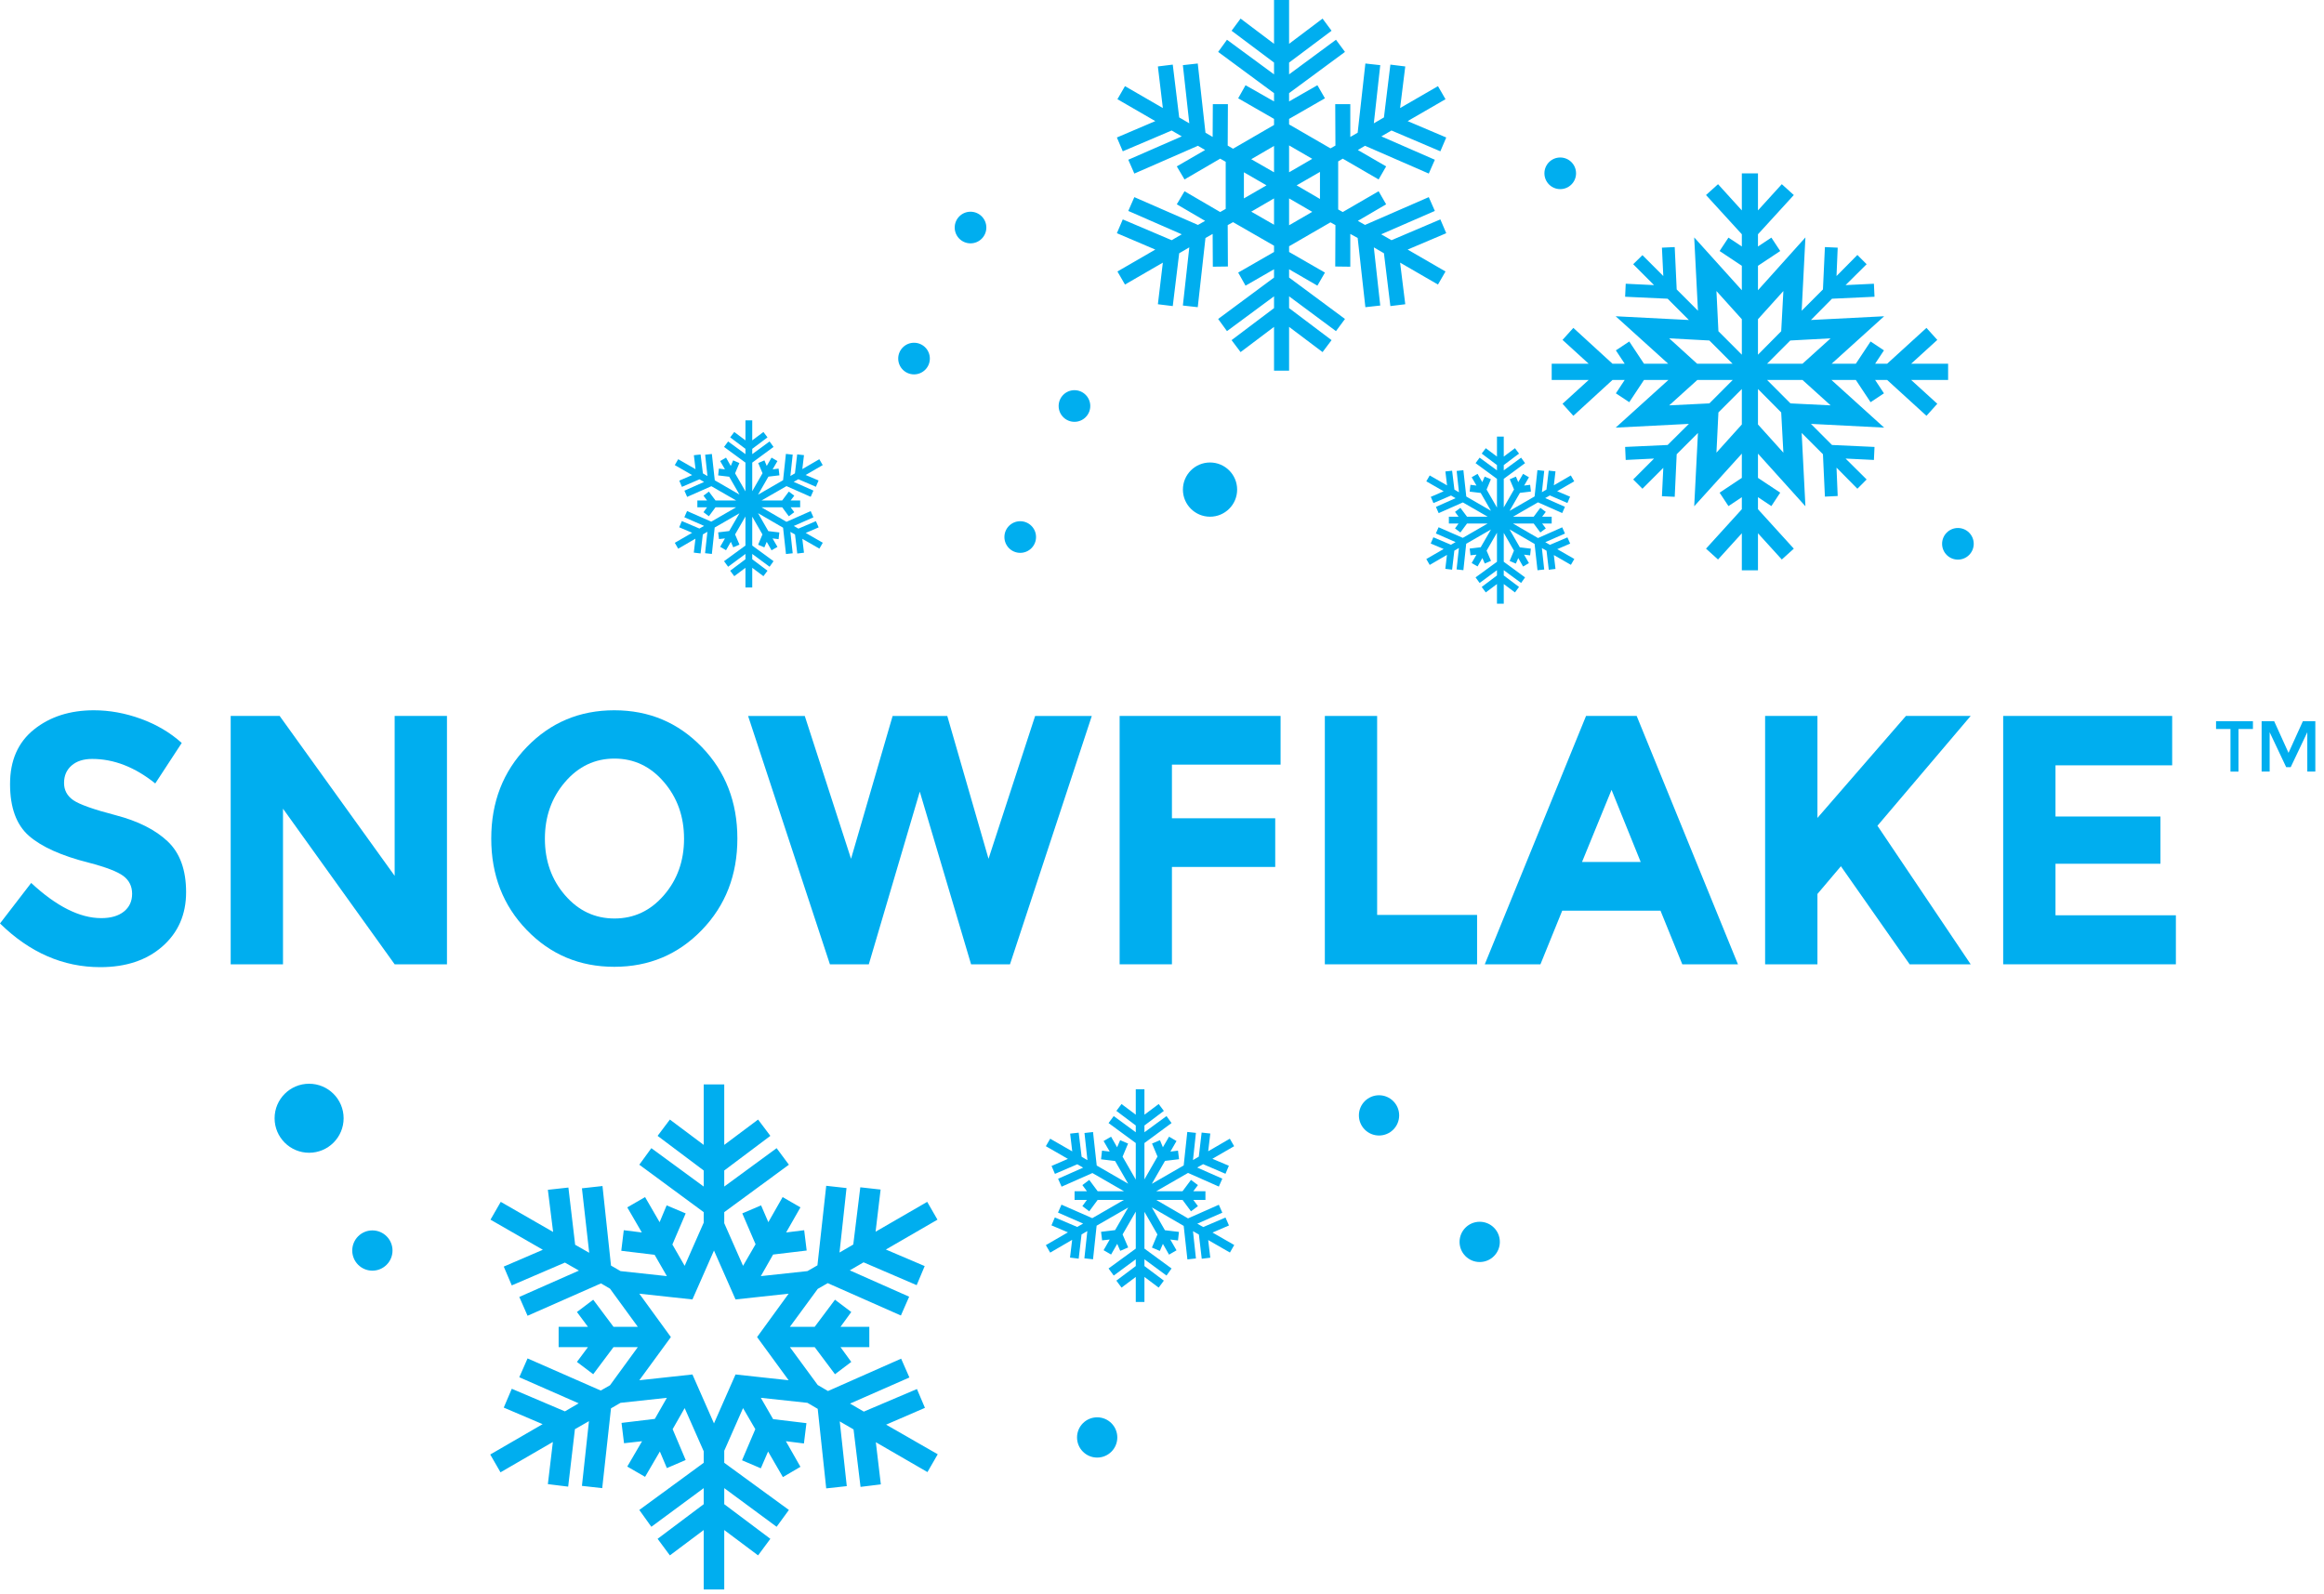 <?xml version="1.0" encoding="UTF-8" standalone="no"?>
<!DOCTYPE svg PUBLIC "-//W3C//DTD SVG 1.1//EN" "http://www.w3.org/Graphics/SVG/1.1/DTD/svg11.dtd">
<svg width="100%" height="100%" viewBox="0 0 242 166" version="1.1" xmlns="http://www.w3.org/2000/svg" xmlns:xlink="http://www.w3.org/1999/xlink" xml:space="preserve" xmlns:serif="http://www.serif.com/" style="fill-rule:evenodd;clip-rule:evenodd;stroke-linejoin:round;stroke-miterlimit:2;">
    <g id="Layer-1" serif:id="Layer 1" transform="matrix(1.46,0,0,1.46,0,0)">
        <g transform="matrix(1,0,0,1,5.106,65.05)">
            <path d="M0,-10.442C-0.359,-10.13 -0.538,-9.715 -0.538,-9.2C-0.538,-8.685 -0.319,-8.275 0.12,-7.971C0.558,-7.667 1.57,-7.307 3.157,-6.894C4.743,-6.479 5.975,-5.859 6.852,-5.031C7.729,-4.203 8.167,-2.995 8.167,-1.407C8.167,0.183 7.605,1.471 6.481,2.459C5.357,3.448 3.878,3.941 2.045,3.941C-0.602,3.941 -2.986,2.902 -5.106,0.824L-2.882,-2.066C-1.081,-0.393 0.586,0.444 2.117,0.444C2.802,0.444 3.34,0.287 3.731,-0.025C4.121,-0.338 4.317,-0.76 4.317,-1.293C4.317,-1.825 4.109,-2.247 3.695,-2.56C3.28,-2.872 2.459,-3.19 1.231,-3.51C-0.714,-4.001 -2.137,-4.638 -3.038,-5.423C-3.938,-6.209 -4.389,-7.442 -4.389,-9.124C-4.389,-10.806 -3.819,-12.102 -2.679,-13.015C-1.539,-13.927 -0.116,-14.383 1.59,-14.383C2.707,-14.383 3.822,-14.18 4.938,-13.775C6.055,-13.369 7.027,-12.796 7.856,-12.052L5.967,-9.163C4.516,-10.328 3.017,-10.912 1.471,-10.912C0.849,-10.912 0.359,-10.755 0,-10.442" style="fill:rgb(0,174,239);fill-rule:nonzero;"/>
        </g>
        <g transform="matrix(1,0,0,1,28.148,68.788)">
            <path d="M0,-17.717L3.731,-17.717L3.731,0L0,0L-7.964,-11.101L-7.964,0L-11.695,0L-11.695,-17.717L-8.203,-17.717L0,-6.311L0,-17.717Z" style="fill:rgb(0,174,239);fill-rule:nonzero;"/>
        </g>
        <g transform="matrix(1,0,0,1,48.788,59.804)">
            <path d="M0,0.025C0,-1.555 -0.479,-2.902 -1.435,-4.017C-2.392,-5.133 -3.567,-5.691 -4.962,-5.691C-6.358,-5.691 -7.533,-5.133 -8.49,-4.017C-9.447,-2.902 -9.925,-1.555 -9.925,0.025C-9.925,1.606 -9.447,2.949 -8.49,4.055C-7.533,5.163 -6.358,5.716 -4.962,5.716C-3.567,5.716 -2.392,5.163 -1.435,4.055C-0.479,2.949 0,1.606 0,0.025M1.268,6.539C-0.423,8.288 -2.503,9.162 -4.975,9.162C-7.446,9.162 -9.526,8.288 -11.216,6.539C-12.907,4.791 -13.751,2.615 -13.751,0.012C-13.751,-2.59 -12.907,-4.766 -11.216,-6.514C-9.526,-8.263 -7.446,-9.137 -4.975,-9.137C-2.503,-9.137 -0.423,-8.263 1.268,-6.514C2.958,-4.766 3.803,-2.59 3.803,0.012C3.803,2.615 2.958,4.791 1.268,6.539" style="fill:rgb(0,174,239);fill-rule:nonzero;"/>
        </g>
        <g transform="matrix(1,0,0,1,60.698,58.6)">
            <path d="M0,2.661L2.966,-7.528L6.864,-7.528L9.806,2.661L13.13,-7.528L17.172,-7.528L11.336,10.189L8.562,10.189L4.903,-2.129L1.268,10.189L-1.506,10.189L-7.342,-7.528L-3.3,-7.528L0,2.661Z" style="fill:rgb(0,174,239);fill-rule:nonzero;"/>
        </g>
        <g transform="matrix(1,0,0,1,91.334,68.788)">
            <path d="M0,-17.717L0,-14.244L-7.749,-14.244L-7.749,-10.417L-0.382,-10.417L-0.382,-6.945L-7.749,-6.945L-7.749,0L-11.479,0L-11.479,-17.717L0,-17.717Z" style="fill:rgb(0,174,239);fill-rule:nonzero;"/>
        </g>
        <g transform="matrix(1,0,0,1,94.491,51.072)">
            <path d="M0,17.717L0,0L3.73,0L3.73,14.194L10.858,14.194L10.858,17.717L0,17.717Z" style="fill:rgb(0,174,239);fill-rule:nonzero;"/>
        </g>
        <g transform="matrix(1,0,0,1,114.939,63.515)">
            <path d="M0,-7.171L-2.105,-2.026L2.08,-2.026L0,-7.171ZM5.046,5.273L3.491,1.446L-3.517,1.446L-5.071,5.273L-9.041,5.273L-1.818,-12.444L1.793,-12.444L9.016,5.273L5.046,5.273Z" style="fill:rgb(0,174,239);fill-rule:nonzero;"/>
        </g>
        <g transform="matrix(1,0,0,1,125.892,68.788)">
            <path d="M0,-17.717L3.732,-17.717L3.732,-10.442L10.045,-17.717L14.662,-17.717L8.012,-9.884C8.586,-9.039 9.646,-7.464 11.193,-5.157C12.74,-2.851 13.896,-1.131 14.662,0L10.309,0L5.406,-6.995L3.732,-5.019L3.732,0L0,0L0,-17.717Z" style="fill:rgb(0,174,239);fill-rule:nonzero;"/>
        </g>
        <g transform="matrix(1,0,0,1,154.925,68.788)">
            <path d="M0,-17.717L0,-14.194L-8.322,-14.194L-8.322,-10.543L-0.836,-10.543L-0.836,-7.173L-8.322,-7.173L-8.322,-3.497L0.264,-3.497L0.264,0L-12.053,0L-12.053,-17.717L0,-17.717Z" style="fill:rgb(0,174,239);fill-rule:nonzero;"/>
        </g>
        <g transform="matrix(1,0,0,1,159.656,54.486)">
            <path d="M0,-2.484L0,0.556L-0.573,0.556L-0.573,-2.484L-1.602,-2.484L-1.602,-3.04L1.029,-3.04L1.029,-2.484L0,-2.484Z" style="fill:rgb(0,174,239);fill-rule:nonzero;"/>
        </g>
        <g transform="matrix(1,0,0,1,161.878,51.446)">
            <path d="M0,3.595L-0.573,3.595L-0.573,0L0.321,0L1.345,2.258L2.369,0L3.257,0L3.257,3.595L2.684,3.595L2.684,0.787L1.5,3.281L1.179,3.281L0,0.787L0,3.595Z" style="fill:rgb(0,174,239);fill-rule:nonzero;"/>
        </g>
        <g transform="matrix(1,0,0,1,94.144,12.25)">
            <path d="M0,1.943L-1.665,0.971L0,0.013L0,1.943ZM-2.203,3.82L-2.203,1.903L-0.55,2.862L-2.203,3.82ZM-4.902,2.849L-3.277,1.903L-3.277,3.781L-4.902,2.849ZM-5.426,0.04L-3.814,0.971L-5.426,1.903L-5.426,0.04ZM-3.277,-1.838L-3.277,0.04L-4.902,-0.893L-3.277,-1.838ZM-0.55,-0.919L-2.203,0.04L-2.203,-1.877L-0.55,-0.919ZM8.586,-1.457L9.006,-2.442L6.253,-3.611L8.953,-5.173L8.416,-6.105L5.715,-4.543L6.083,-7.51L5.021,-7.641L4.562,-3.873L3.841,-3.453L4.299,-7.602L3.238,-7.72L2.688,-2.784L2.163,-2.482L2.163,-4.819L1.088,-4.819L1.102,-1.865L0.748,-1.667L-2.203,-3.374L-2.203,-3.768L0.354,-5.238L-0.184,-6.171L-2.203,-5.015L-2.203,-5.606L1.783,-8.547L1.141,-9.414L-2.203,-6.946L-2.203,-7.786L0.826,-10.057L0.184,-10.924L-2.203,-9.125L-2.203,-12.25L-3.277,-12.25L-3.277,-9.125L-5.663,-10.924L-6.305,-10.057L-3.277,-7.786L-3.277,-6.946L-6.633,-9.414L-7.262,-8.547L-3.277,-5.606L-3.277,-5.015L-5.309,-6.171L-5.833,-5.238L-3.277,-3.768L-3.277,-3.335L-6.2,-1.641L-6.581,-1.865L-6.567,-4.819L-7.642,-4.819L-7.655,-2.482L-8.167,-2.784L-8.717,-7.72L-9.779,-7.602L-9.32,-3.453L-10.041,-3.873L-10.5,-7.641L-11.561,-7.51L-11.207,-4.543L-13.908,-6.105L-14.446,-5.173L-11.745,-3.611L-14.485,-2.442L-14.065,-1.457L-10.578,-2.941L-9.858,-2.521L-13.672,-0.854L-13.24,0.131L-8.704,-1.851L-8.193,-1.549L-10.212,-0.381L-9.661,0.551L-7.118,-0.932L-6.724,-0.709L-6.724,2.651L-7.118,2.875L-9.661,1.392L-10.212,2.324L-8.193,3.506L-8.704,3.795L-13.24,1.812L-13.672,2.797L-9.858,4.464L-10.578,4.884L-14.065,3.401L-14.485,4.385L-11.745,5.553L-14.446,7.116L-13.908,8.048L-11.207,6.485L-11.561,9.453L-10.5,9.584L-10.041,5.816L-9.32,5.396L-9.779,9.545L-8.717,9.663L-8.167,4.726L-7.655,4.438L-7.642,6.775L-6.567,6.761L-6.581,3.808L-6.2,3.597L-3.277,5.277L-3.277,5.724L-5.833,7.195L-5.309,8.127L-3.277,6.958L-3.277,7.549L-7.262,10.503L-6.633,11.37L-3.277,8.888L-3.277,9.729L-6.305,12.013L-5.663,12.866L-3.277,11.068L-3.277,14.193L-2.203,14.193L-2.203,11.068L0.184,12.866L0.826,12.013L-2.203,9.729L-2.203,8.888L1.141,11.37L1.783,10.503L-2.203,7.549L-2.203,6.958L-0.184,8.127L0.354,7.195L-2.203,5.724L-2.203,5.317L0.748,3.61L1.102,3.808L1.088,6.761L2.163,6.775L2.163,4.438L2.688,4.726L3.238,9.663L4.299,9.545L3.841,5.396L4.562,5.816L5.021,9.584L6.083,9.453L5.715,6.485L8.416,8.048L8.953,7.116L6.253,5.553L9.006,4.385L8.586,3.401L5.1,4.884L4.365,4.464L8.193,2.797L7.76,1.812L3.212,3.795L2.701,3.506L4.719,2.324L4.182,1.392L1.625,2.875L1.298,2.691L1.298,-0.736L1.625,-0.932L4.182,0.551L4.719,-0.381L2.701,-1.549L3.212,-1.851L7.76,0.131L8.193,-0.854L4.378,-2.521L5.1,-2.941L8.586,-1.457Z" style="fill:rgb(0,174,239);fill-rule:nonzero;"/>
        </g>
        <g transform="matrix(1,0,0,1,130.564,24.134)">
            <path d="M0,4.782L-2.864,4.641L-4.535,2.968L-2.008,2.968L0,4.782ZM-3.369,8.156L-5.181,6.145L-5.181,3.615L-3.524,5.287L-3.369,8.156ZM-8.143,8.156L-8.002,5.287L-6.332,3.615L-6.332,6.145L-8.143,8.156ZM-11.512,4.782L-9.504,2.968L-6.978,2.968L-8.647,4.641L-11.512,4.782ZM-11.512,0.001L-8.647,0.155L-6.991,1.814L-9.518,1.814L-11.512,0.001ZM-8.143,-3.373L-6.332,-1.363L-6.332,1.168L-8.002,-0.505L-8.143,-3.373ZM-3.369,-3.373L-3.524,-0.505L-5.181,1.168L-5.181,-1.363L-3.369,-3.373ZM0,0.001L-2.008,1.814L-4.535,1.814L-2.878,0.155L0,0.001ZM7.609,0.113L6.836,-0.744L4.029,1.814L3.173,1.814L3.804,0.859L2.85,0.226L1.797,1.814L0.07,1.814L3.818,-1.574L-1.404,-1.307L0.098,-2.825L3.131,-2.966L3.088,-3.894L1.067,-3.796L2.569,-5.286L1.909,-5.947L0.421,-4.443L0.505,-6.467L-0.407,-6.509L-0.547,-3.487L-2.064,-1.968L-1.797,-7.198L-5.181,-3.43L-5.181,-5.174L-3.594,-6.228L-4.226,-7.184L-5.181,-6.551L-5.181,-7.423L-2.625,-10.221L-3.482,-10.995L-5.181,-9.125L-5.181,-11.768L-6.332,-11.768L-6.332,-9.125L-8.03,-10.995L-8.887,-10.221L-6.332,-7.423L-6.332,-6.551L-7.286,-7.184L-7.918,-6.228L-6.332,-5.174L-6.332,-3.43L-9.729,-7.198L-9.462,-1.968L-10.978,-3.487L-11.119,-6.509L-12.031,-6.467L-11.933,-4.443L-13.421,-5.933L-14.081,-5.286L-12.593,-3.796L-14.614,-3.894L-14.656,-2.966L-11.624,-2.825L-10.108,-1.307L-15.33,-1.574L-11.582,1.814L-13.309,1.814L-14.361,0.226L-15.316,0.859L-14.685,1.814L-15.555,1.814L-18.349,-0.744L-19.121,0.113L-17.253,1.814L-19.893,1.814L-19.893,2.968L-17.253,2.968L-19.121,4.669L-18.349,5.527L-15.555,2.968L-14.685,2.968L-15.316,3.924L-14.361,4.556L-13.309,2.968L-11.568,2.968L-15.33,6.37L-10.108,6.103L-11.624,7.608L-14.656,7.748L-14.614,8.676L-12.593,8.577L-14.081,10.069L-13.421,10.729L-11.933,9.239L-12.031,11.263L-11.119,11.305L-10.978,8.268L-9.462,6.75L-9.729,11.98L-6.332,8.226L-6.332,9.956L-7.918,11.01L-7.286,11.967L-6.332,11.333L-6.332,12.191L-8.887,15.004L-8.03,15.777L-6.332,13.907L-6.332,16.55L-5.181,16.55L-5.181,13.907L-3.482,15.777L-2.625,15.004L-5.181,12.191L-5.181,11.333L-4.226,11.967L-3.594,11.01L-5.181,9.956L-5.181,8.226L-1.797,11.98L-2.064,6.75L-0.547,8.268L-0.407,11.292L0.505,11.249L0.421,9.224L1.909,10.729L2.569,10.069L1.067,8.577L3.088,8.676L3.131,7.748L0.098,7.608L-1.404,6.103L3.818,6.37L0.056,2.968L1.797,2.968L2.85,4.556L3.804,3.924L3.173,2.968L4.029,2.968L6.836,5.527L7.609,4.669L5.742,2.968L8.381,2.968L8.381,1.814L5.742,1.814L7.609,0.113Z" style="fill:rgb(0,174,239);fill-rule:nonzero;"/>
        </g>
        <g transform="matrix(1,0,0,1,101.971,33.909)">
            <path d="M0,6.39L1.23,5.674L1.112,6.669L1.597,6.728L1.756,5.371L2.082,5.182L1.916,6.71L2.401,6.764L2.602,4.88L4.37,3.861L3.637,5.129L2.85,5.223L2.909,5.703L3.335,5.656L2.992,6.254L3.412,6.497L3.755,5.899L3.926,6.289L4.37,6.1L4.057,5.371L4.796,4.092L4.796,6.165L3.27,7.279L3.56,7.676L4.796,6.764L4.796,7.142L3.708,7.96L3.998,8.351L4.796,7.753L4.796,9.156L5.281,9.156L5.281,7.753L6.079,8.351L6.369,7.96L5.281,7.142L5.281,6.764L6.517,7.676L6.8,7.279L5.281,6.165L5.281,4.104L6.008,5.371L5.701,6.106L6.144,6.296L6.315,5.899L6.658,6.503L7.078,6.26L6.729,5.656L7.161,5.709L7.214,5.229L6.428,5.135L5.694,3.855L7.48,4.892L7.687,6.769L8.167,6.716L8.001,5.188L8.332,5.377L8.492,6.734L8.971,6.675L8.853,5.685L10.07,6.384L10.313,5.964L9.095,5.265L10.017,4.868L9.822,4.424L8.574,4.957L8.243,4.767L9.645,4.152L9.45,3.707L7.723,4.472L5.937,3.435L7.416,3.435L7.889,4.075L8.279,3.785L8.019,3.435L8.699,3.435L8.699,2.949L8.019,2.949L8.279,2.606L7.889,2.316L7.416,2.949L5.943,2.949L7.723,1.925L9.45,2.689L9.645,2.244L8.237,1.622L8.568,1.433L9.822,1.972L10.011,1.522L9.089,1.131L10.307,0.426L10.064,0.006L8.853,0.71L8.971,-0.284L8.486,-0.338L8.326,1.013L8.001,1.202L8.167,-0.32L7.682,-0.373L7.48,1.504L5.694,2.535L6.434,1.249L7.22,1.155L7.161,0.675L6.735,0.728L7.078,0.136L6.658,-0.107L6.315,0.485L6.15,0.089L5.707,0.278L6.014,1.007L5.281,2.286L5.281,0.248L6.8,-0.871L6.517,-1.262L5.281,-0.356L5.281,-0.735L6.369,-1.552L6.079,-1.937L5.281,-1.339L5.281,-2.766L4.796,-2.766L4.796,-1.339L3.998,-1.937L3.708,-1.552L4.796,-0.735L4.796,-0.356L3.56,-1.262L3.27,-0.871L4.796,0.248L4.796,2.298L4.057,1.013L4.364,0.278L3.92,0.089L3.749,0.485L3.412,-0.107L2.992,0.136L3.335,0.728L2.903,0.675L2.85,1.161L3.637,1.255L4.37,2.529L2.608,1.51L2.401,-0.367L1.922,-0.314L2.087,1.208L1.762,1.018L1.597,-0.332L1.118,-0.278L1.236,0.716L0,0.006L-0.243,0.426L0.994,1.137L0.077,1.534L0.266,1.978L1.52,1.439L1.845,1.628L0.443,2.25L0.639,2.695L2.365,1.931L4.133,2.949L2.661,2.949L2.188,2.316L1.804,2.606L2.058,2.949L1.366,2.949L1.366,3.435L2.058,3.435L1.804,3.785L2.188,4.075L2.661,3.435L4.133,3.435L2.359,4.459L0.633,3.702L0.438,4.145L1.845,4.762L1.514,4.951L0.26,4.418L0.071,4.862L0.994,5.253L-0.243,5.97L0,6.39Z" style="fill:rgb(0,174,239);fill-rule:nonzero;"/>
        </g>
        <g transform="matrix(1,0,0,1,48.371,32.752)">
            <path d="M0,6.39L1.23,5.674L1.112,6.668L1.597,6.728L1.756,5.371L2.082,5.182L1.916,6.71L2.401,6.763L2.602,4.88L4.37,3.861L3.637,5.129L2.85,5.223L2.909,5.703L3.335,5.656L2.992,6.254L3.412,6.497L3.755,5.899L3.926,6.289L4.37,6.1L4.057,5.371L4.796,4.092L4.796,6.165L3.27,7.279L3.56,7.676L4.796,6.763L4.796,7.142L3.708,7.96L3.998,8.35L4.796,7.752L4.796,9.156L5.281,9.156L5.281,7.752L6.079,8.35L6.369,7.96L5.281,7.142L5.281,6.763L6.517,7.676L6.8,7.279L5.281,6.165L5.281,4.104L6.008,5.371L5.701,6.106L6.144,6.295L6.315,5.899L6.658,6.503L7.079,6.26L6.729,5.656L7.161,5.709L7.214,5.229L6.428,5.135L5.694,3.855L7.48,4.892L7.687,6.769L8.167,6.716L8.001,5.188L8.332,5.377L8.492,6.734L8.971,6.675L8.853,5.685L10.07,6.384L10.313,5.964L9.095,5.265L10.017,4.868L9.822,4.424L8.574,4.957L8.243,4.767L9.645,4.151L9.45,3.707L7.723,4.471L5.937,3.434L7.416,3.434L7.889,4.075L8.279,3.784L8.019,3.434L8.699,3.434L8.699,2.949L8.019,2.949L8.279,2.606L7.889,2.315L7.416,2.949L5.943,2.949L7.723,1.925L9.45,2.688L9.645,2.244L8.237,1.622L8.568,1.433L9.822,1.972L10.011,1.522L9.089,1.131L10.307,0.426L10.064,0.006L8.853,0.71L8.971,-0.285L8.486,-0.338L8.326,1.013L8.001,1.202L8.167,-0.32L7.682,-0.374L7.48,1.504L5.694,2.535L6.434,1.249L7.22,1.155L7.161,0.675L6.735,0.728L7.079,0.136L6.658,-0.107L6.315,0.485L6.15,0.088L5.707,0.278L6.014,1.007L5.281,2.286L5.281,0.248L6.8,-0.871L6.517,-1.262L5.281,-0.356L5.281,-0.735L6.369,-1.552L6.079,-1.937L5.281,-1.339L5.281,-2.766L4.796,-2.766L4.796,-1.339L3.998,-1.937L3.708,-1.552L4.796,-0.735L4.796,-0.356L3.56,-1.262L3.27,-0.871L4.796,0.248L4.796,2.298L4.057,1.013L4.364,0.278L3.92,0.088L3.749,0.485L3.412,-0.107L2.992,0.136L3.335,0.728L2.903,0.675L2.85,1.161L3.637,1.255L4.37,2.529L2.608,1.51L2.401,-0.368L1.922,-0.314L2.087,1.208L1.762,1.018L1.597,-0.332L1.118,-0.279L1.236,0.716L0,0.006L-0.243,0.426L0.994,1.137L0.077,1.534L0.266,1.978L1.52,1.439L1.845,1.628L0.443,2.25L0.639,2.694L2.365,1.931L4.133,2.949L2.661,2.949L2.188,2.315L1.804,2.606L2.058,2.949L1.366,2.949L1.366,3.434L2.058,3.434L1.804,3.784L2.188,4.075L2.661,3.434L4.133,3.434L2.359,4.459L0.633,3.702L0.438,4.145L1.845,4.762L1.514,4.951L0.26,4.418L0.071,4.862L0.994,5.253L-0.243,5.97L0,6.39Z" style="fill:rgb(0,174,239);fill-rule:nonzero;"/>
        </g>
        <g transform="matrix(1,0,0,1,74.902,81.221)">
            <path d="M0,8.134L1.566,7.222L1.415,8.488L2.033,8.564L2.236,6.837L2.649,6.596L2.439,8.541L3.056,8.609L3.312,6.212L5.563,4.915L4.629,6.528L3.628,6.649L3.704,7.259L4.246,7.199L3.809,7.961L4.343,8.27L4.78,7.509L4.998,8.006L5.563,7.765L5.164,6.837L6.104,5.209L6.104,7.848L4.163,9.265L4.532,9.77L6.104,8.609L6.104,9.092L4.72,10.132L5.088,10.63L6.104,9.868L6.104,11.655L6.722,11.655L6.722,9.868L7.738,10.63L8.107,10.132L6.722,9.092L6.722,8.609L8.295,9.77L8.656,9.265L6.722,7.848L6.722,5.224L7.648,6.837L7.256,7.772L7.821,8.013L8.039,7.509L8.476,8.278L9.01,7.968L8.566,7.199L9.116,7.267L9.183,6.656L8.182,6.536L7.249,4.907L9.522,6.227L9.786,8.617L10.395,8.549L10.185,6.604L10.606,6.845L10.809,8.571L11.419,8.496L11.269,7.237L12.819,8.127L13.127,7.591L11.577,6.702L12.751,6.197L12.503,5.631L10.915,6.31L10.493,6.069L12.277,5.284L12.029,4.719L9.831,5.692L7.558,4.372L9.439,4.372L10.042,5.186L10.538,4.817L10.207,4.372L11.073,4.372L11.073,3.754L10.207,3.754L10.538,3.317L10.042,2.947L9.439,3.754L7.565,3.754L9.831,2.449L12.029,3.422L12.277,2.857L10.485,2.065L10.907,1.824L12.503,2.51L12.744,1.937L11.569,1.44L13.12,0.542L12.812,0.007L11.269,0.904L11.419,-0.362L10.802,-0.43L10.599,1.289L10.185,1.53L10.395,-0.408L9.778,-0.475L9.522,1.915L7.249,3.226L8.189,1.59L9.191,1.469L9.116,0.859L8.574,0.927L9.01,0.173L8.476,-0.136L8.039,0.618L7.829,0.113L7.264,0.354L7.655,1.281L6.722,2.909L6.722,0.316L8.656,-1.109L8.295,-1.606L6.722,-0.453L6.722,-0.935L8.107,-1.976L7.738,-2.466L6.722,-1.704L6.722,-3.521L6.104,-3.521L6.104,-1.704L5.088,-2.466L4.72,-1.976L6.104,-0.935L6.104,-0.453L4.532,-1.606L4.163,-1.109L6.104,0.316L6.104,2.925L5.164,1.289L5.555,0.354L4.991,0.113L4.772,0.618L4.343,-0.136L3.809,0.173L4.246,0.927L3.696,0.859L3.628,1.477L4.629,1.598L5.563,3.218L3.319,1.922L3.056,-0.468L2.446,-0.4L2.657,1.537L2.243,1.296L2.033,-0.423L1.423,-0.355L1.573,0.912L0,0.007L-0.309,0.542L1.265,1.447L0.098,1.952L0.338,2.517L1.935,1.831L2.349,2.073L0.564,2.864L0.813,3.43L3.011,2.457L5.262,3.754L3.387,3.754L2.785,2.947L2.296,3.317L2.62,3.754L1.739,3.754L1.739,4.372L2.62,4.372L2.296,4.817L2.785,5.186L3.387,4.372L5.262,4.372L3.003,5.676L0.805,4.712L0.557,5.277L2.349,6.061L1.927,6.302L0.332,5.624L0.091,6.189L1.265,6.687L-0.309,7.599L0,8.134Z" style="fill:rgb(0,174,239);fill-rule:nonzero;"/>
        </g>
        <g transform="matrix(1,0,0,1,50.923,89.206)">
            <path d="M0,12.331L-1.537,8.841L-5.326,9.253L-3.074,6.174L-5.326,3.078L-1.537,3.489L0,-0.001L1.537,3.489L5.325,3.078L3.074,6.174L5.325,9.253L1.537,8.841L0,12.331ZM15.046,11.222L14.475,9.879L10.687,11.49L9.703,10.917L13.938,9.056L13.348,7.714L8.131,10.022L7.398,9.593L5.414,6.89L7.183,6.89L8.63,8.823L9.792,7.946L9.024,6.89L11.079,6.89L11.079,5.441L9.024,5.441L9.792,4.385L8.63,3.508L7.183,5.441L5.414,5.441L7.398,2.738L8.112,2.326L13.331,4.635L13.92,3.293L9.685,1.414L10.668,0.841L14.456,2.47L15.028,1.109L12.259,-0.072L15.939,-2.202L15.208,-3.473L11.526,-1.343L11.884,-4.35L10.436,-4.511L9.935,-0.43L8.953,0.143L9.453,-4.457L8.005,-4.618L7.379,1.056L6.665,1.467L3.341,1.825L4.217,0.286L6.611,-0.001L6.433,-1.45L5.146,-1.289L6.166,-3.079L4.896,-3.813L3.877,-2.023L3.359,-3.222L2.019,-2.649L2.966,-0.448L2.073,1.091L0.732,-1.951L0.732,-2.739L5.343,-6.122L4.467,-7.303L0.732,-4.565L0.732,-5.71L4.021,-8.18L3.145,-9.343L0.732,-7.536L0.732,-11.849L-0.733,-11.849L-0.733,-7.536L-3.146,-9.343L-4.021,-8.18L-0.733,-5.71L-0.733,-4.565L-4.467,-7.303L-5.326,-6.122L-0.733,-2.739L-0.733,-1.987L-2.091,1.091L-2.967,-0.43L-2.019,-2.649L-3.377,-3.222L-3.878,-2.023L-4.915,-3.813L-6.184,-3.079L-5.146,-1.289L-6.434,-1.45L-6.612,0.018L-4.235,0.304L-3.36,1.825L-6.666,1.467L-7.345,1.073L-7.952,-4.601L-9.418,-4.439L-8.899,0.161L-9.901,-0.412L-10.383,-4.493L-11.848,-4.332L-11.473,-1.325L-15.208,-3.473L-15.94,-2.202L-12.206,-0.054L-14.994,1.145L-14.422,2.487L-10.632,0.859L-9.632,1.431L-13.886,3.31L-13.296,4.653L-8.06,2.344L-7.416,2.72L-5.432,5.441L-7.166,5.441L-8.613,3.508L-9.775,4.385L-8.989,5.441L-11.08,5.441L-11.08,6.89L-8.989,6.89L-9.775,7.946L-8.613,8.823L-7.166,6.89L-5.432,6.89L-7.416,9.611L-8.077,9.987L-13.296,7.696L-13.886,9.038L-9.65,10.899L-10.632,11.473L-14.422,9.861L-14.994,11.204L-12.223,12.385L-15.958,14.551L-15.226,15.821L-11.491,13.656L-11.848,16.663L-10.4,16.842L-9.918,12.743L-8.917,12.17L-9.418,16.788L-7.971,16.949L-7.345,11.257L-6.666,10.864L-3.36,10.506L-4.218,12.009L-6.594,12.296L-6.416,13.746L-5.129,13.602L-6.184,15.41L-4.915,16.144L-3.86,14.336L-3.36,15.518L-2.019,14.944L-2.949,12.743L-2.091,11.24L-0.733,14.318L-0.733,15.142L-5.326,18.506L-4.467,19.706L-0.733,16.949L-0.733,18.095L-4.021,20.564L-3.146,21.746L-0.733,19.938L-0.733,24.18L0.732,24.18L0.732,19.938L3.145,21.746L4.021,20.564L0.732,18.095L0.732,16.949L4.467,19.706L5.343,18.506L0.732,15.142L0.732,14.282L2.073,11.24L2.948,12.743L2.001,14.962L3.341,15.535L3.859,14.336L4.915,16.162L6.166,15.428L5.128,13.602L6.415,13.763L6.594,12.313L4.217,12.027L3.341,10.506L6.665,10.864L7.398,11.293L8.005,16.967L9.471,16.806L8.97,12.188L9.954,12.761L10.453,16.859L11.901,16.681L11.544,13.674L15.225,15.804L15.958,14.533L12.276,12.421L15.046,11.222Z" style="fill:rgb(0,174,239);fill-rule:nonzero;"/>
        </g>
        <g transform="matrix(0,-1,-1,0,86.302,32.991)">
            <path d="M-1.934,-1.934C-3.002,-1.934 -3.868,-1.068 -3.868,0C-3.868,1.068 -3.002,1.934 -1.934,1.934C-0.866,1.934 0,1.068 0,0C0,-1.068 -0.866,-1.934 -1.934,-1.934" style="fill:rgb(0,174,239);fill-rule:nonzero;"/>
        </g>
        <g transform="matrix(0,-1,-1,0,22.047,77.308)">
            <path d="M-2.462,-2.461C-3.821,-2.461 -4.923,-1.358 -4.923,0.001C-4.923,1.36 -3.821,2.462 -2.462,2.462C-1.102,2.462 0,1.36 0,0.001C0,-1.358 -1.102,-2.461 -2.462,-2.461" style="fill:rgb(0,174,239);fill-rule:nonzero;"/>
        </g>
        <g transform="matrix(0,-1,-1,0,111.28,11.235)">
            <path d="M-1.128,-1.128C-1.751,-1.128 -2.256,-0.623 -2.256,0C-2.256,0.623 -1.751,1.128 -1.128,1.128C-0.505,1.128 0,0.623 0,0C0,-0.623 -0.505,-1.128 -1.128,-1.128" style="fill:rgb(0,174,239);fill-rule:nonzero;"/>
        </g>
        <g transform="matrix(0,-1,-1,0,76.633,27.834)">
            <path d="M-1.128,-1.128C-1.751,-1.128 -2.256,-0.623 -2.256,0C-2.256,0.623 -1.751,1.128 -1.128,1.128C-0.505,1.128 0,0.623 0,0C0,-0.623 -0.505,-1.128 -1.128,-1.128" style="fill:rgb(0,174,239);fill-rule:nonzero;"/>
        </g>
        <g transform="matrix(0,-1,-1,0,72.765,37.181)">
            <path d="M-1.128,-1.128C-1.751,-1.128 -2.256,-0.623 -2.256,0C-2.256,0.623 -1.751,1.128 -1.128,1.128C-0.505,1.128 0,0.623 0,0C0,-0.623 -0.505,-1.128 -1.128,-1.128" style="fill:rgb(0,174,239);fill-rule:nonzero;"/>
        </g>
        <g transform="matrix(0,-1,-1,0,98.356,78.129)">
            <path d="M-1.436,-1.436C-2.229,-1.436 -2.872,-0.793 -2.872,0C-2.872,0.793 -2.229,1.436 -1.436,1.436C-0.643,1.436 0,0.793 0,0C0,-0.793 -0.643,-1.436 -1.436,-1.436" style="fill:rgb(0,174,239);fill-rule:nonzero;"/>
        </g>
        <g transform="matrix(0,-1,-1,0,105.536,87.154)">
            <path d="M-1.436,-1.436C-2.229,-1.436 -2.872,-0.793 -2.872,0C-2.872,0.793 -2.229,1.436 -1.436,1.436C-0.643,1.436 0,0.793 0,0C0,-0.793 -0.643,-1.436 -1.436,-1.436" style="fill:rgb(0,174,239);fill-rule:nonzero;"/>
        </g>
        <g transform="matrix(0,-1,-1,0,26.559,87.77)">
            <path d="M-1.436,-1.436C-2.229,-1.436 -2.872,-0.793 -2.872,0C-2.872,0.793 -2.229,1.436 -1.436,1.436C-0.643,1.436 0,0.793 0,0C0,-0.793 -0.643,-1.436 -1.436,-1.436" style="fill:rgb(0,174,239);fill-rule:nonzero;"/>
        </g>
        <g transform="matrix(0,-1,-1,0,139.643,37.664)">
            <path d="M-1.128,-1.128C-1.751,-1.128 -2.256,-0.623 -2.256,0C-2.256,0.623 -1.751,1.128 -1.128,1.128C-0.505,1.128 0,0.623 0,0C0,-0.623 -0.505,-1.128 -1.128,-1.128" style="fill:rgb(0,174,239);fill-rule:nonzero;"/>
        </g>
        <g transform="matrix(0,-1,-1,0,69.22,15.103)">
            <path d="M-1.128,-1.128C-1.751,-1.128 -2.256,-0.623 -2.256,0C-2.256,0.623 -1.751,1.128 -1.128,1.128C-0.505,1.128 0,0.623 0,0C0,-0.623 -0.505,-1.128 -1.128,-1.128" style="fill:rgb(0,174,239);fill-rule:nonzero;"/>
        </g>
        <g transform="matrix(0,-1,-1,0,65.191,24.45)">
            <path d="M-1.128,-1.128C-1.751,-1.128 -2.256,-0.623 -2.256,0C-2.256,0.623 -1.751,1.128 -1.128,1.128C-0.505,1.128 0,0.623 0,0C0,-0.623 -0.505,-1.128 -1.128,-1.128" style="fill:rgb(0,174,239);fill-rule:nonzero;"/>
        </g>
        <g transform="matrix(0,-1,-1,0,78.253,101.103)">
            <path d="M-1.436,-1.436C-2.229,-1.436 -2.872,-0.793 -2.872,0C-2.872,0.793 -2.229,1.436 -1.436,1.436C-0.643,1.436 0,0.793 0,0C0,-0.793 -0.643,-1.436 -1.436,-1.436" style="fill:rgb(0,174,239);fill-rule:nonzero;"/>
        </g>
    </g>
</svg>
